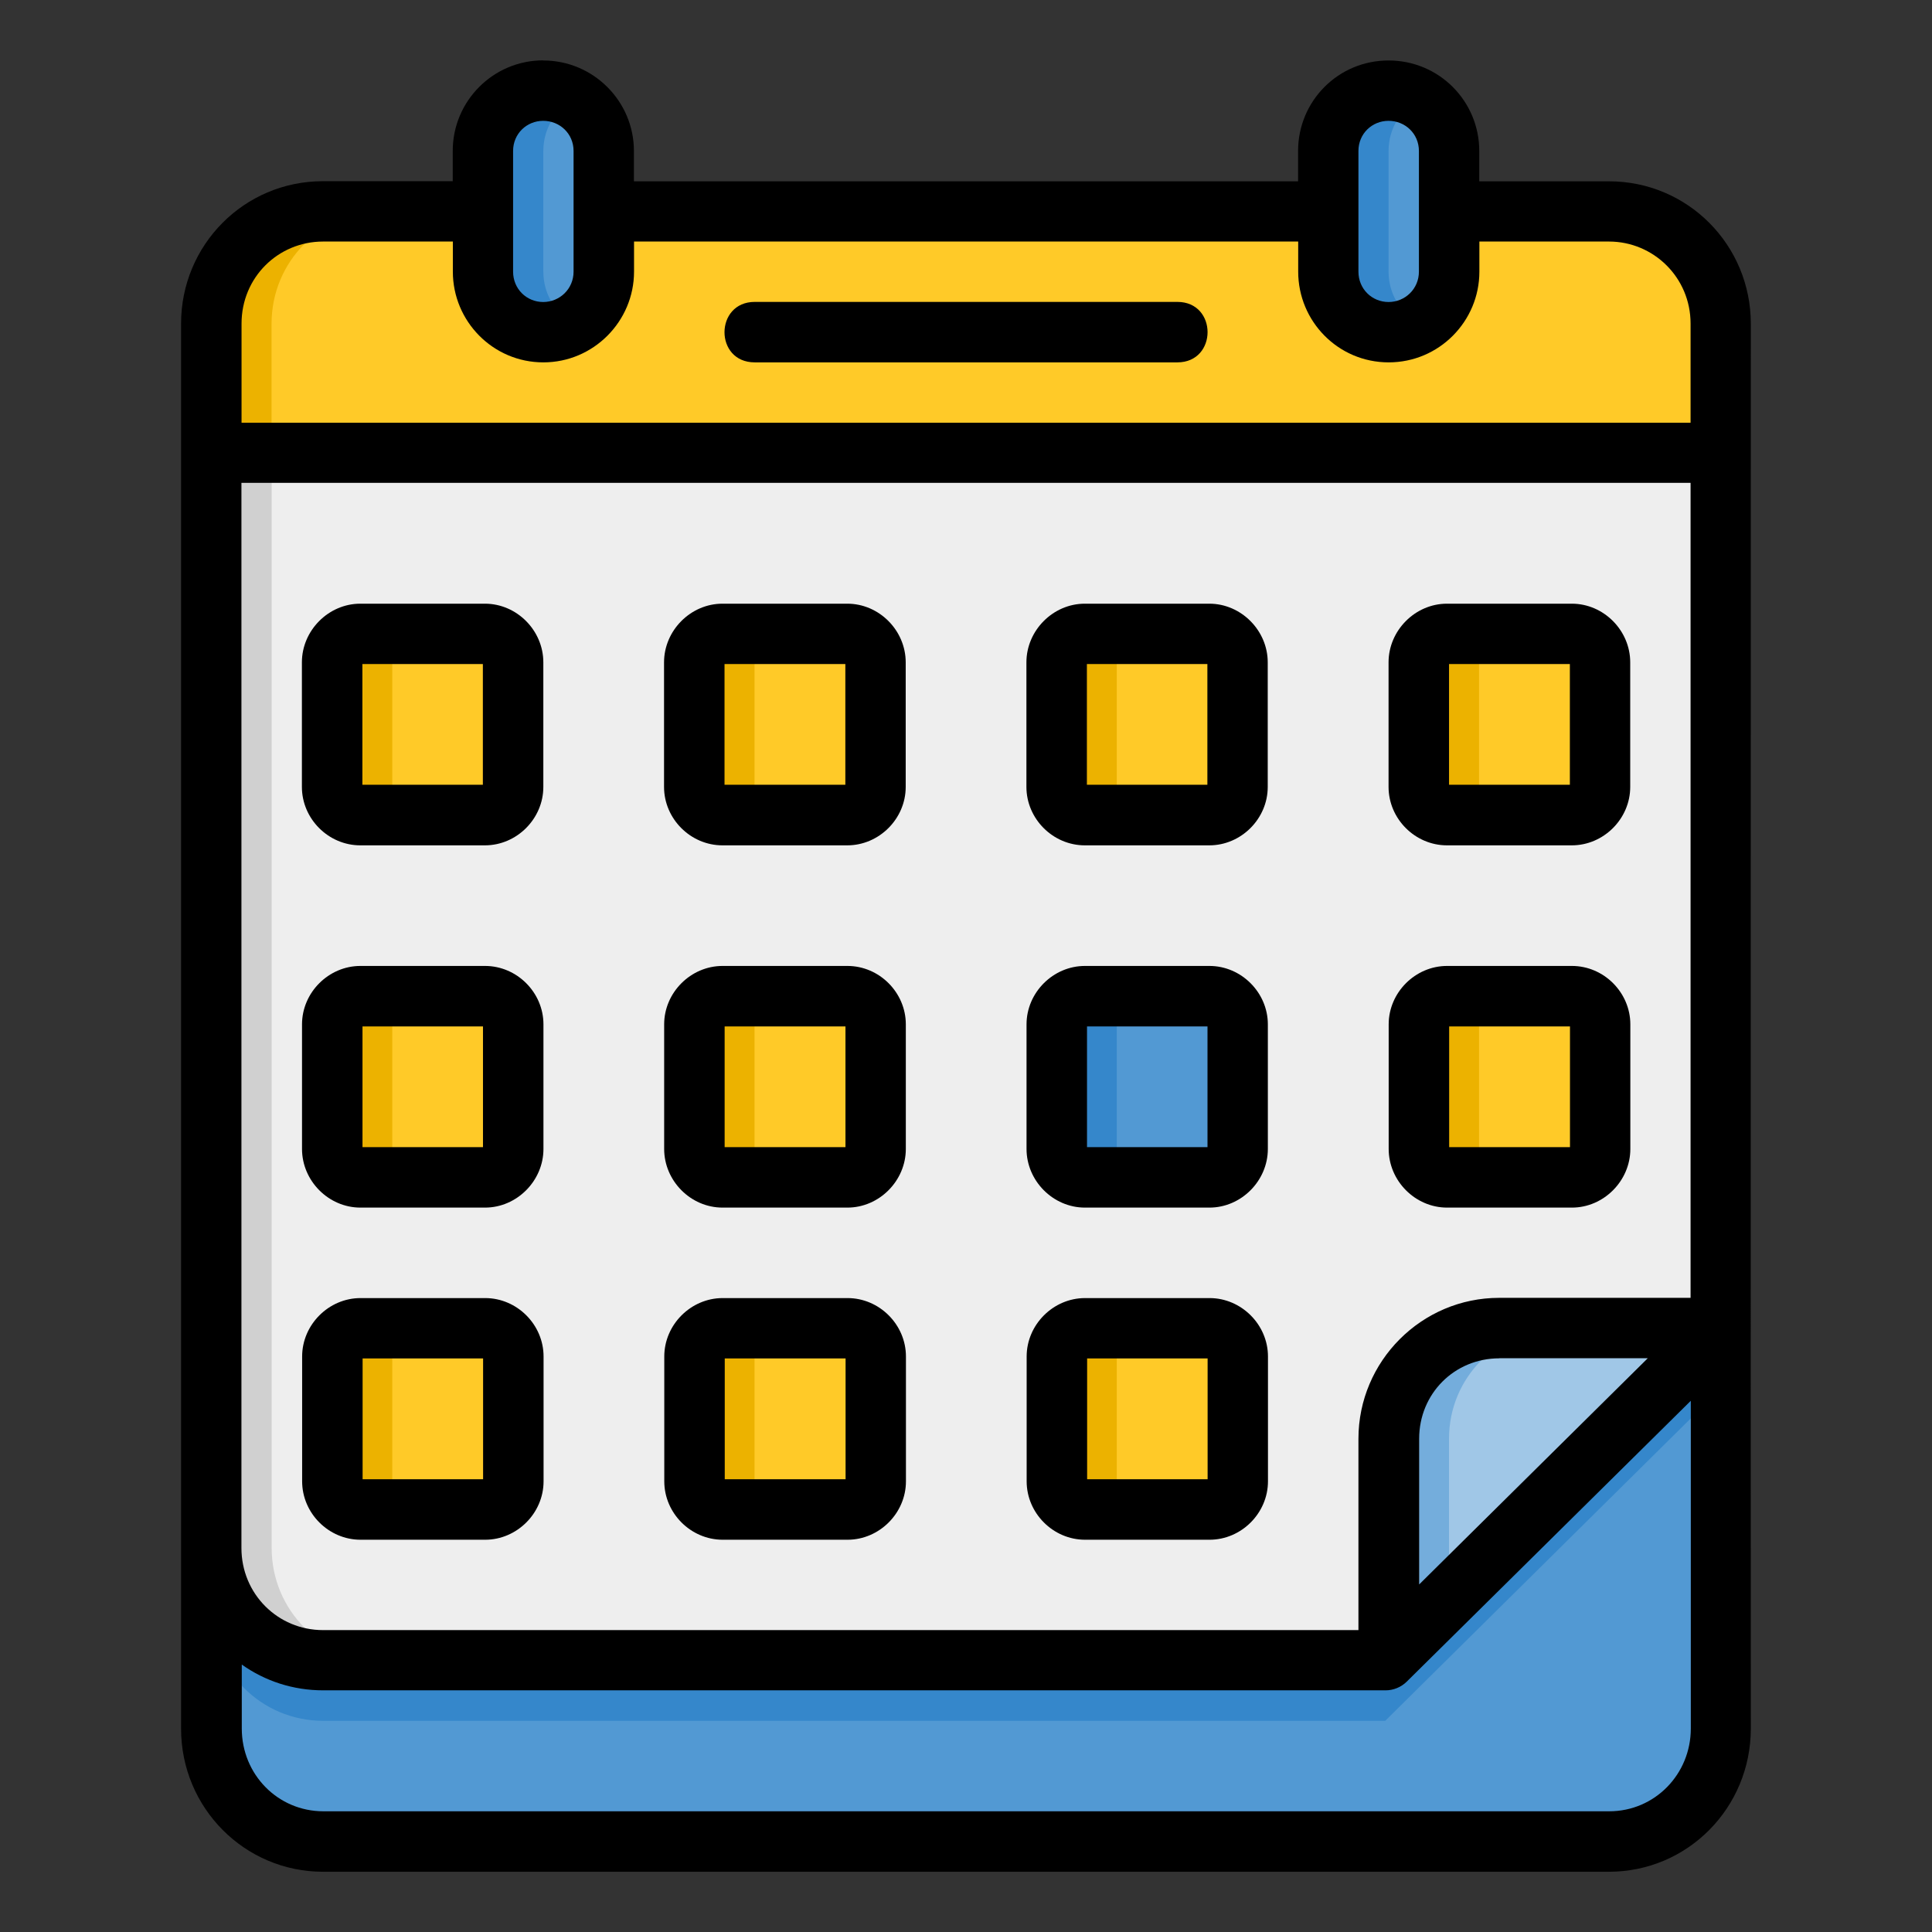 <?xml version="1.0" encoding="UTF-8"?>
<svg xmlns="http://www.w3.org/2000/svg" xmlns:svg="http://www.w3.org/2000/svg" id="svg8" height="512" viewBox="0 0 16.933 16.933" width="512">
  <rect x="0" y="0" width="16.933" height="16.933" fill="#333333" stroke="none"/>
  <g id="layer2">
    <path id="path4370" d="m15.081 11.684v3.465c0 .548-.437.99-.98.99h-11.27c-.543 0-.98-.442-.98-.99v-3.508" fill="#5299d3"></path>
    <path id="path4389" d="m1.852 11.642v2.455c0 .546.437.985.98.985h9.309l2.94-2.91v-.486z" fill="#3587cb"></path>
    <path id="path4316" d="m12.631 1.852 1.47-0c.543 0 .98.439.98.985v8.805l-2.94 2.91h-9.309c-.543 0-.98-.439-.98-.985v-10.73c0-.546.437-.985.98-.985l1.47 0" fill="#eee"></path>
    <path id="path4386" d="m2.832 1.852c-.543 0-.98.439-.98.985v10.73c0 .546.437.985.98.985h.529c-.543 0-.98-.439-.98-.985v-10.73c0-.546.437-.985.98-.985z" fill="#d0d0d0"></path>
    <path id="path4355" d="m12.631 1.852 1.47-0c.543 0 .98.439.98.985v1.132h-13.229v-1.132c0-.546.437-.985.98-.985l1.47 0" fill="#ffca28"></path>
    <rect id="rect4357" fill="#5299d3" height="2.117" rx=".529" width="1.058" x="4.233" y=".794"></rect>
    <rect id="rect4364" fill="#5299d3" height="2.117" rx=".529" width="1.058" x="11.641" y=".794"></rect>
    <path id="path4372" d="m12.17 14.548v-1.939c0-.537.432-.97.969-.97h1.938" fill="#a0c7e7"></path>
    <path id="path4376" d="m13.14 11.639c-.537 0-.969.432-.969.969v1.939l.529-.529v-1.41c0-.537.433-.969.969-.969z" fill="#74addc"></path>
    <path id="path4381" d="m2.831 1.852c-.543 0-.98.439-.98.985v1.132h.529v-1.132c0-.546.437-.985.98-.985z" fill="#ecb200"></path>
    <path id="rect4361" d="m4.762.794c-.293 0-.529.236-.529.529v1.058c0 .293.236.529.529.529.097 0 .187-.028.265-.073-.158-.091-.265-.26-.265-.456v-1.058c0-.196.107-.365.265-.456-.078-.045-.167-.073-.265-.073z" fill="#3587cb"></path>
    <path id="path4366" d="m12.17.794c-.293 0-.529.236-.529.529v1.058c0 .293.236.529.529.529.097 0 .187-.028.265-.073-.158-.091-.265-.26-.265-.456v-1.058c0-.196.107-.365.265-.456-.078-.045-.167-.073-.265-.073z" fill="#3587cb"></path>
    <g fill="#ffca28">
      <rect id="rect4394" height="1.588" rx=".247" ry=".248" width="1.587" x="2.91" y="5.556"></rect>
      <rect id="rect4396" height="1.588" rx=".247" ry=".248" width="1.587" x="2.91" y="8.731"></rect>
      <rect id="rect4398" height="1.588" rx=".247" ry=".248" width="1.587" x="2.91" y="11.642"></rect>
      <rect id="rect4400" height="1.588" rx=".247" ry=".248" width="1.587" x="6.085" y="5.556"></rect>
      <rect id="rect4402" height="1.588" rx=".247" ry=".248" width="1.587" x="9.26" y="5.556"></rect>
      <rect id="rect4404" height="1.588" rx=".247" ry=".248" width="1.587" x="12.435" y="5.556"></rect>
      <rect id="rect4406" height="1.588" rx=".247" ry=".248" width="1.587" x="6.085" y="8.731"></rect>
      <rect id="rect4408" height="1.588" rx=".247" ry=".248" width="1.587" x="12.435" y="8.731"></rect>
      <rect id="rect4410" height="1.588" rx=".247" ry=".248" width="1.587" x="6.085" y="11.642"></rect>
      <rect id="rect4412" height="1.588" rx=".247" ry=".248" width="1.587" x="9.26" y="11.642"></rect>
    </g>
    <path id="path4424" d="m3.157 5.556c-.137 0-.248.11-.248.248v1.092c0 .137.11.248.248.248h.529c-.137 0-.248-.11-.248-.248v-1.092c0-.137.11-.248.248-.248z" fill="#ecb200"></path>
    <path id="path4422" d="m3.157 8.731c-.137 0-.248.11-.248.248v1.092c0 .137.11.248.248.248h.529c-.137 0-.248-.11-.248-.248v-1.092c0-.137.11-.248.248-.248z" fill="#ecb200"></path>
    <path id="rect4418" d="m3.157 11.642c-.137 0-.248.11-.248.248v1.092c0 .137.11.248.248.248h.529c-.137 0-.248-.11-.248-.248v-1.092c0-.137.11-.248.248-.248z" fill="#ecb200"></path>
    <path id="path4426" d="m6.332 5.556c-.137 0-.248.11-.248.248v1.092c0 .137.11.248.248.248h.529c-.137 0-.248-.11-.248-.248v-1.092c0-.137.11-.248.248-.248z" fill="#ecb200"></path>
    <path id="path4438" d="m9.507 5.556c-.137 0-.248.11-.248.248v1.092c0 .137.11.248.248.248h.529c-.137 0-.248-.11-.248-.248v-1.092c0-.137.11-.248.248-.248z" fill="#ecb200"></path>
    <path id="path4436" d="m12.682 5.556c-.137 0-.248.11-.248.248v1.092c0 .137.11.248.248.248h.529c-.137 0-.248-.11-.248-.248v-1.092c0-.137.11-.248.248-.248z" fill="#ecb200"></path>
    <path id="path4428" d="m6.332 8.731c-.137 0-.248.11-.248.248v1.092c0 .137.11.248.248.248h.529c-.137 0-.248-.11-.248-.248v-1.092c0-.137.11-.248.248-.248z" fill="#ecb200"></path>
    <path id="path4434" d="m12.682 8.731c-.137 0-.248.11-.248.248v1.092c0 .137.11.248.248.248h.529c-.137 0-.248-.11-.248-.248v-1.092c0-.137.11-.248.248-.248z" fill="#ecb200"></path>
    <path id="path4430" d="m6.332 11.642c-.137 0-.248.11-.248.248v1.092c0 .137.11.248.248.248h.529c-.137 0-.248-.11-.248-.248v-1.092c0-.137.11-.248.248-.248z" fill="#ecb200"></path>
    <path id="path4432" d="m9.507 11.642c-.137 0-.248.11-.248.248v1.092c0 .137.11.248.248.248h.529c-.137 0-.248-.11-.248-.248v-1.092c0-.137.11-.248.248-.248z" fill="#ecb200"></path>
    <rect id="rect4442" fill="#5299d3" height="1.588" rx=".247" ry=".248" width="1.587" x="9.26" y="8.731"></rect>
    <path id="path4444" d="m9.507 8.731c-.137 0-.248.11-.248.248v1.092c0 .137.11.248.248.248h.529c-.137 0-.248-.11-.248-.248v-1.092c0-.137.11-.248.248-.248z" fill="#3587cb"></path>
    <path id="path4554" d="m4.761.529c-.44 0-.793.358-.793.793v.266h-1.137c-.693 0-1.244.561-1.244 1.248v10.731 1.584c0 .695.558 1.254 1.244 1.254h11.27c.694 0 1.244-.565 1.244-1.254-.002-4.104 0-8.205 0-12.314 0-.687-.55-1.248-1.244-1.248h-1.136v-.266c0-.435-.351-.793-.795-.793-.444 0-.793.358-.793.793v.266h-5.821v-.266c0-.435-.355-.793-.795-.793zm0 .53c.145 0 .266.112.266.264v1.058c0 .151-.121.266-.266.266-.145 0-.264-.114-.264-.266v-1.058c0-.151.119-.264.264-.264zm7.409 0c.145 0 .266.112.266.264v1.058c0 .151-.121.266-.266.266s-.264-.114-.264-.266v-1.058c0-.151.119-.264.264-.264zm-9.338 1.058h1.137v.264c0 .435.352.795.793.795.44 0 .795-.36.795-.795v-.264h5.821v.264c0 .435.35.795.793.795.442 0 .795-.36.795-.795v-.264h1.136c.39 0 .715.315.715.719v.869h-12.7v-.869c0-.404.32-.719.715-.719zm3.783 1.059h3.704c.353 0 .353-.53 0-.53h-3.704c-.352 0-.355.53 0 .53zm-4.498 1.056h12.7v7.143h-1.678c-.679 0-1.233.555-1.233 1.235v1.677h-9.075c-.395 0-.715-.316-.715-.72 0-3.111 0-6.223 0-9.334zm1.041 1.059c-.279 0-.512.235-.512.514v1.092c0 .279.232.512.512.512h1.092c.279 0 .512-.233.512-.512v-1.092c0-.279-.232-.514-.512-.514zm3.174 0c-.279 0-.512.235-.512.514v1.092c0 .279.232.512.512.512h1.094c.279 0 .512-.233.512-.512v-1.092c0-.279-.232-.514-.512-.514zm3.176 0c-.279 0-.512.235-.512.514v1.092c0 .279.232.512.512.512h1.091c.279 0 .512-.233.512-.512v-1.092c0-.279-.233-.514-.512-.514zm3.174 0c-.279 0-.512.235-.512.514v1.092c0 .279.232.512.512.512h1.094c.279 0 .512-.233.512-.512v-1.092c0-.279-.232-.514-.512-.514zm-9.506.529h1.056v1.058h-1.056zm3.174 0h1.059v1.058h-1.059zm3.176 0h1.056v1.058h-1.056zm3.174 0h1.059v1.058h-1.059zm-9.541 2.646c-.279 0-.512.233-.512.512v1.092c0 .279.232.514.512.514h1.092c.279 0 .512-.235.512-.514v-1.092c0-.279-.232-.512-.512-.512zm3.174 0c-.279 0-.512.233-.512.512v1.092c0 .279.232.514.512.514h1.094c.279 0 .512-.235.512-.514v-1.092c0-.279-.232-.512-.512-.512zm3.176 0c-.279 0-.512.233-.512.512v1.092c0 .279.232.514.512.514h1.091c.279 0 .512-.235.512-.514v-1.092c0-.279-.233-.512-.512-.512zm3.174 0c-.279 0-.512.233-.512.512v1.092c0 .279.232.514.512.514h1.094c.279 0 .512-.235.512-.514v-1.092c0-.279-.232-.512-.512-.512zm-9.506.53h1.056v1.058h-1.056zm3.174 0h1.059v1.058h-1.059zm3.176 0h1.056v1.058h-1.056zm3.174 0h1.059v1.058h-1.059zm-9.541 2.381c-.279 0-.512.233-.512.512v1.094c0 .279.232.512.512.512h1.092c.279 0 .512-.233.512-.512v-1.094c0-.279-.232-.512-.512-.512zm3.174 0c-.279 0-.512.233-.512.512v1.094c0 .279.232.512.512.512h1.094c.279 0 .512-.233.512-.512v-1.094c0-.279-.232-.512-.512-.512zm3.176 0c-.279 0-.512.233-.512.512v1.094c0 .279.232.512.512.512h1.091c.279 0 .512-.233.512-.512v-1.094c0-.279-.233-.512-.512-.512zm3.631.527h1.301l-2.004 1.983v-1.277c0-.395.309-.705.703-.705zm-9.963.002h1.056v1.059h-1.056zm3.174 0h1.059v1.059h-1.059zm3.176 0h1.056v1.059h-1.056zm5.291.371v2.873c0 .399-.315.725-.715.725h-11.27c-.399 0-.715-.323-.715-.725v-.561c.203.144.448.226.715.226h9.309c.069-0.0.136-.027.186-.076z"></path>
  </g>
</svg>

